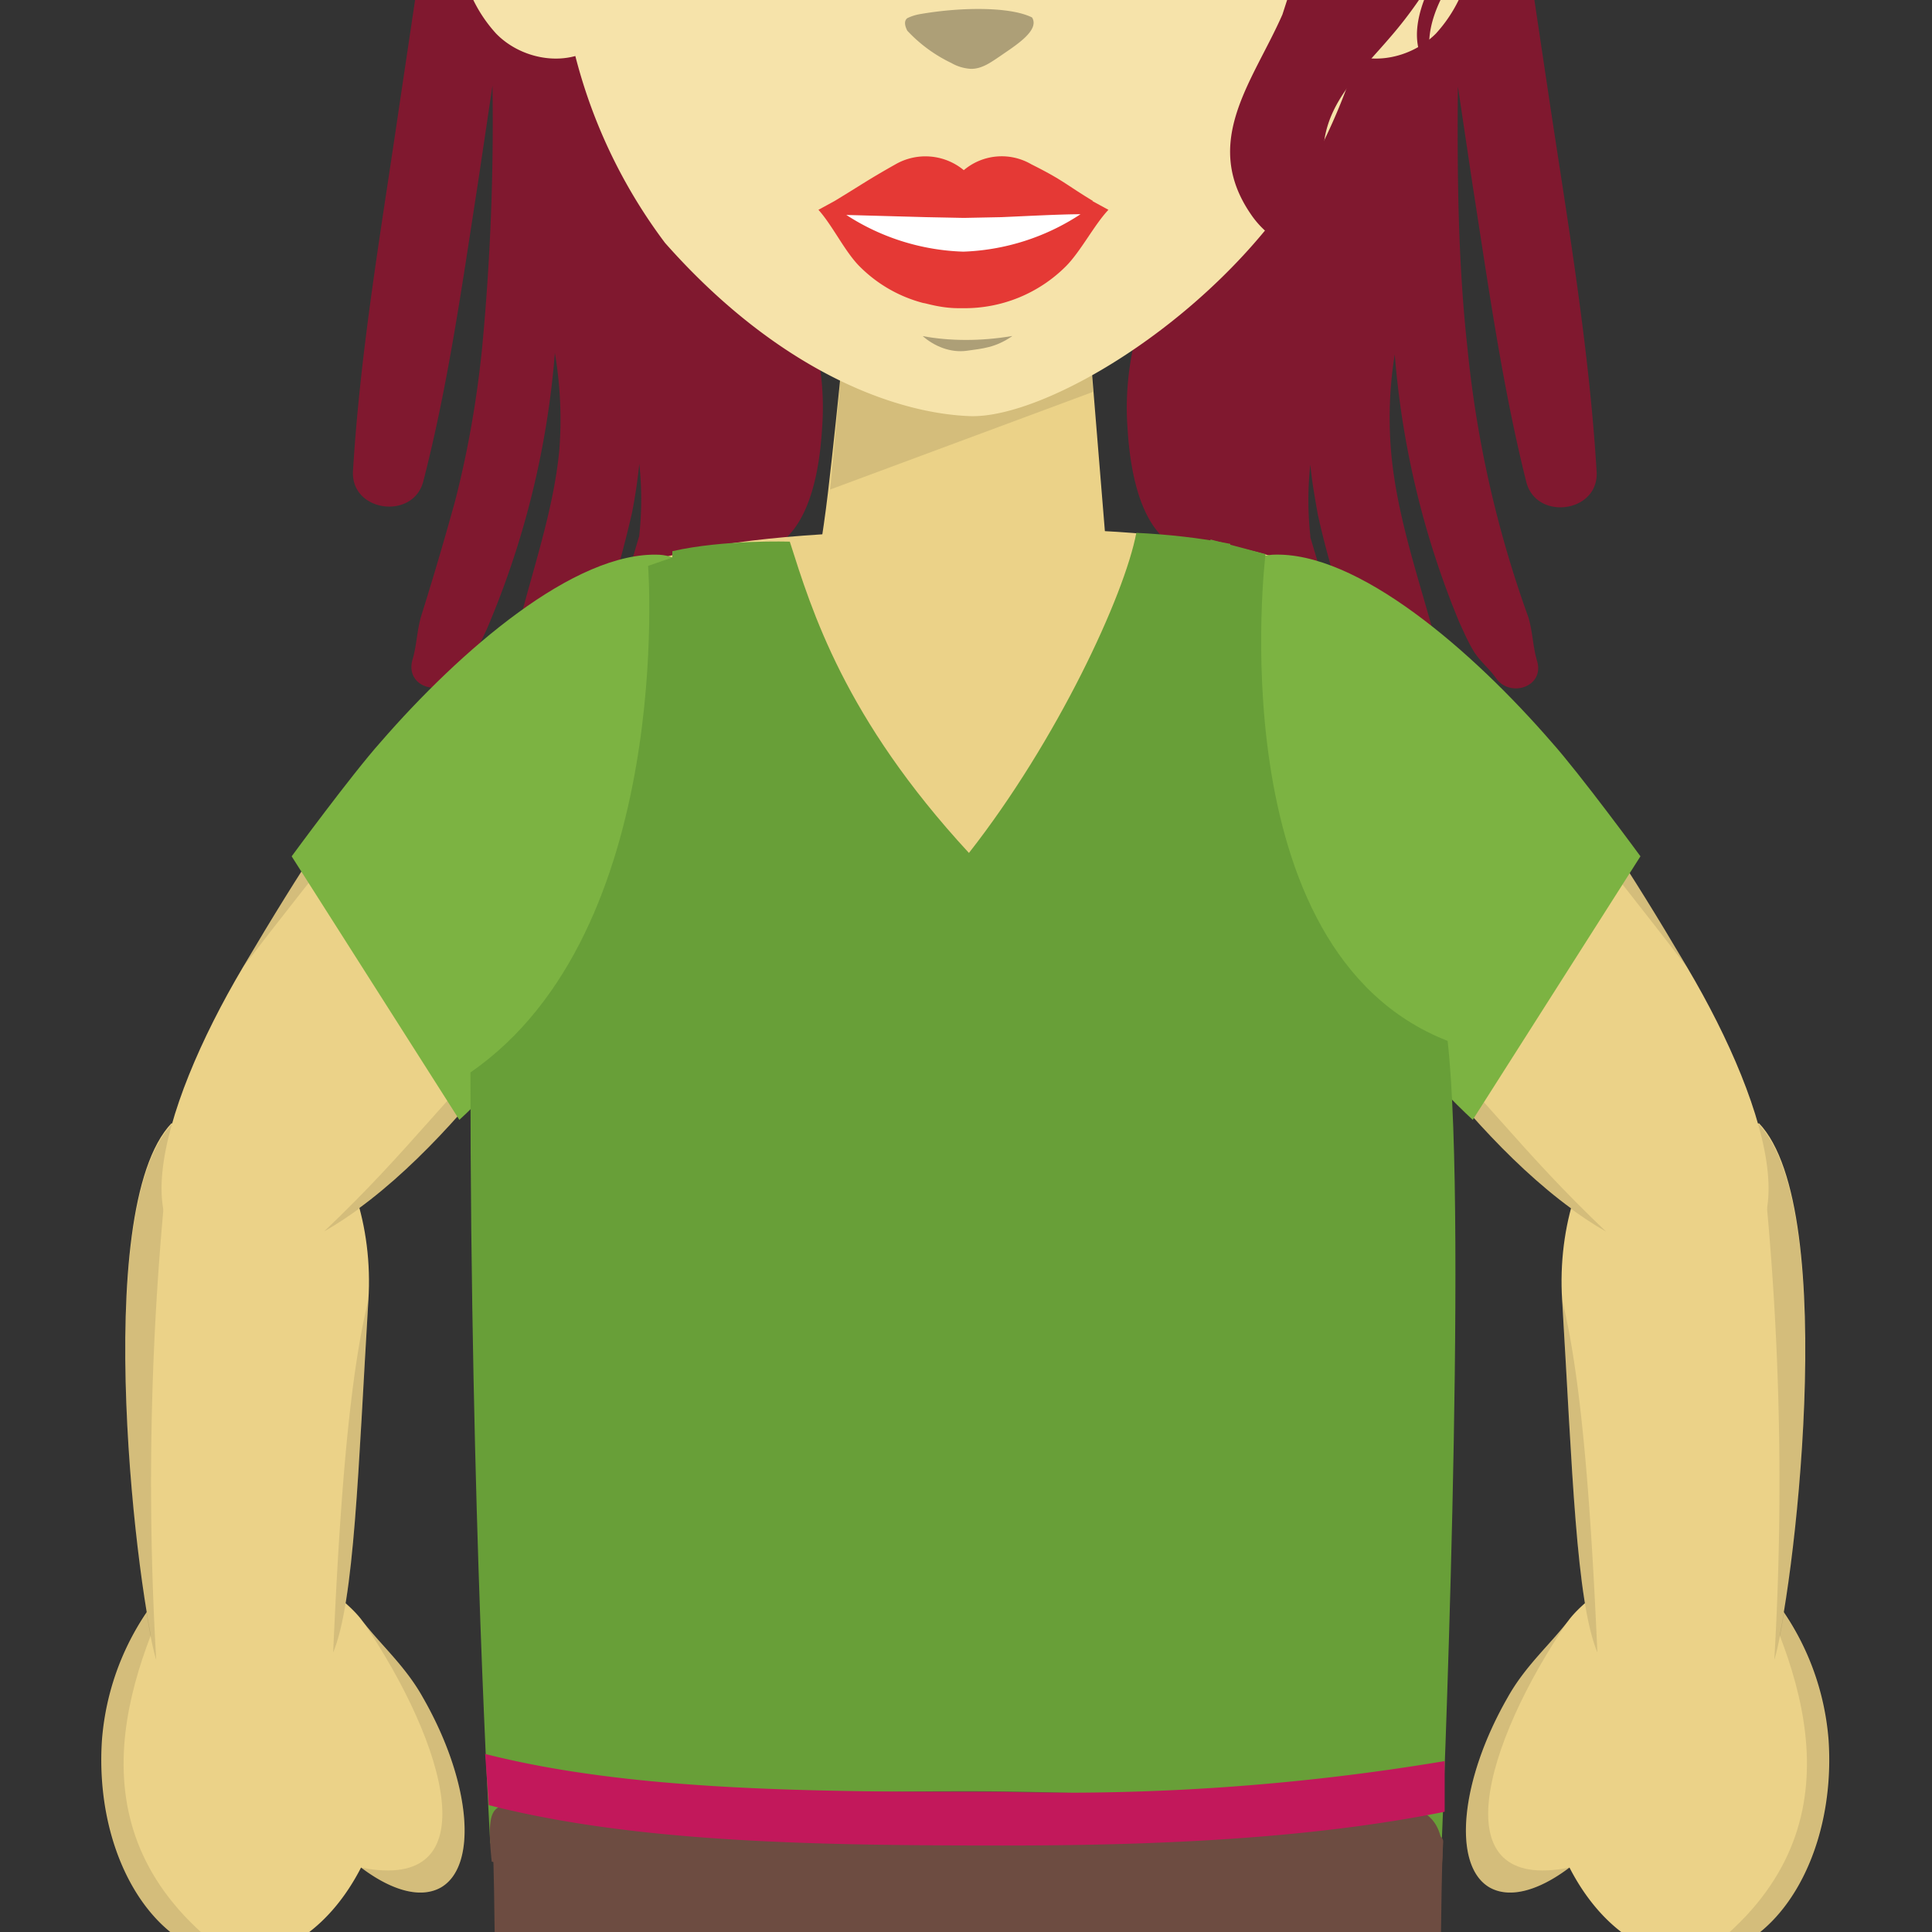 <?xml version="1.0" encoding="UTF-8"?> <svg xmlns="http://www.w3.org/2000/svg" width="1000" height="1000" viewBox="0 0 1000 1000" style="width: 100%; height: 100%; transform: translateY(60%) scale(3.8); transform-origin: 50% 50% 0px;"><rect x="0" y="0" width="1000" height="1000" fill="#333333" stroke="none"/><g class="layer-head_human_hair_back" transform="translate(387 226)"><g fill="#422D27" class="opt-l" transform="translate(29.1 40)"><path d="M64.3 160.7c-.3 5-1.4 13-6.2 16 .2 2 0 4.2-.7 6.1.2 1 .2 2 .3 3.1.1 4.3-.9 12.3-5.4 14.3-1 .4-2.1.1-2.4-1-.8-2.4 0-5.4 0-7.9a39.5 39.5 0 0 0-1.1-9.5L45 192c-.9 2.9-1.9 5.7-2.5 8.7-.6 2.6-.6 5.7-2.1 7.9-.9 1.2-2.5 1.6-3.7.5-3.7-3.8-2.5-11.2-1.9-16 .8-5.6 2.7-11.2 4.3-16.7l.3-1v-.1a45 45 0 0 0 0-9.7 73 73 0 0 1-1 6.7 159 159 0 0 1-6.6 21.6c-2.6 7-4.5 14.8-9.7 20.4-1 1-3.1.6-3.4-.9-1.3-8.4 2-17.3 4.2-25.5 2-8 4.8-15.9 5.6-24.1a54 54 0 0 0-.6-13.3 119.8 119.8 0 0 1-8.8 36.5 31 31 0 0 1-2 4.1c-.9 1.4-2 2.3-3 3.6-2 2.7-6.6 1.2-5.6-2.4.6-2 .6-4 1.2-6a460.3 460.3 0 0 0 4.6-15.6c1.8-7 3-14 3.7-21a325 325 0 0 0 1.4-35.6l-2 13.4c-2.1 13.5-4 27.2-7.4 40.4-1.3 5.4-9.9 4.3-9.6-1.3 1-16.6 3.9-33.2 6.3-49.7l6.5-43.6a150 150 0 0 1 8.9-37 63 63 0 0 1 6.7-12 31 31 0 0 1 10.4-11.7c1.5-1 3-1.7 4.6-2.3l1.1-.6a40 40 0 0 1 16.5-5.3c3-.2 9.6-2.5 9.9-2.3C75.5 1 79.9.5 84.4.5c4.8 0 26.2.5 40.9 9.3l1 .6c1.7.6 3.2 1.3 4.7 2.3 4.5 3 8 7 10.4 11.8 2.7 3.7 5 7.7 6.7 12 5 11.8 7 24.4 8.9 37l6.5 43.5c2.5 16.5 5.3 33.1 6.3 49.7.3 5.6-8.3 6.7-9.6 1.3-3.3-13.2-5.2-27-7.3-40.4l-2-13.4c-.1 11.9 0 23.8 1.3 35.6a151.6 151.6 0 0 0 8.3 36.7c.6 2 .6 4 1.2 6 1 3.5-3.7 5-5.6 2.3-.9-1.3-2.1-2.2-3-3.6-.8-1.3-1.4-2.7-2-4a119.9 119.9 0 0 1-8.8-36.5 54 54 0 0 0-.5 13.2c.7 8.2 3.4 16.2 5.6 24.1 2.1 8.2 5.4 17 4 25.5-.1 1.5-2.3 2-3.3.9-5.2-5.6-7-13.4-9.7-20.4-2.6-7-5-14.3-6.6-21.6-.4-2.3-.8-4.5-1-6.7a45 45 0 0 0 0 9.7v.2l.3 1c1.6 5.4 3.5 11 4.3 16.7.6 4.7 1.9 12.1-2 15.9-1 1-2.7.7-3.5-.5-1.6-2.2-1.6-5.3-2.2-8-.6-2.9-1.6-5.7-2.5-8.6l-4.5-12.3c-.3 1.4-.7 2.8-.8 4-.1 2-.1 4 .1 6 .2 1.8.8 3.8.6 5.7-.3 2.7-3.6 4.8-5.8 2.4-3.3-3.5-3.7-9.5-3.5-14.1 0-1.9.2-4.4.8-6.8v-.3c-4.8-3-5.9-11-6.2-16-.4-5.3.4-11 2.2-16a52.3 52.3 0 0 1-45.8.8 37.6 37.6 0 0 1 2 15.2z" class="c1" fill="#80182F"></path></g></g><g class="layer-legs_human_skin" transform="translate(406.5 562)"><g class="opt-a"><path fill="#EFC088" fill-rule="nonzero" d="M93.5 96C123 96 147 81.4 147 63.5 147 4.8 123 0 93.5 0S40 3 40 63.5C40 81.5 64 96 93.5 96z" class="c1"></path><g class="human-leg-hi" transform="matrix(-1 0 0 1 158 45.5)"><path fill="#EFC088" d="M57.8 103c-4.1 32.2-42.9 27.4-44 .7L11 36.1C8.3 2.3 69.3 1.8 65.6 39.8c-.3 3.5-7.6 60.5-7.9 63.2z" class="c1"></path><g fill="#000" fill-opacity=".1" class="shadow" transform="translate(8 25)"><path d="M49.8 78a31 31 0 0 1-3.5 11.3c-2-1.2 8.2-84.2 10-87 1.3 3.6 1.9 7.7 1.5 12.5l-8 63.1zM8.6 89.1a23.8 23.8 0 0 1-2.8-10.4L3.1 11.2A23 23 0 0 1 4.5.5c4.4 3.3 7.1 83.1 4 88.6z" class="b10"></path></g></g><g class="human-leg-lo" transform="matrix(-1 0 0 1 154 134.5)"><path fill="#EFC088" d="M48.2 80.5c-1.2 19.6-34.4 21.1-35.5-.6l-2.1-50.5C9.4.4 53.5 3.2 53 28.2c0 2.4-4.8 50.2-4.9 52.3z" class="c1"></path><g fill="#000" fill-opacity=".1" class="shadow" transform="translate(9 16)"><path d="M39.1 64.5a15 15 0 0 1-4.7 10.2c2.8-19.8 3.9-42.4 6-73.9A18 18 0 0 1 44 12.1c0 2.5-4.6 50.3-4.8 52.4zM7.6 74a16.2 16.2 0 0 1-3.9-10l-2-50.5a20 20 0 0 1 2-11.3c2.6 41 3.5 39.4 3.7 71.8z" class="b10"></path></g></g><g class="human-foot" transform="matrix(-1 0 0 1 186 208.5)"><path fill="#EFC088" d="M79.6 34c-.1 5.8-5.2 11-15.5 15.6a133 133 0 0 1-24.7 9.2c-7.8 1.9-23.6 2.6-27.2-1.5C5.5 50.3 12 41 25 34c4.5-2.5 11-5.4 20-8.4v-9c.2-12.9 35.3-15.4 35 1.3l-.3 16h-.1z" class="c1"></path><path fill="#000" fill-opacity=".1" d="M12.2 57.3C5.4 50.2 12.2 41 25 34c4.5-2.4 11-5.3 20-8.3v-9c.1-4.8 3.5-1 2.4 11.4C35 31.4 8.7 38 12.2 57.3z" class="b10"></path><path fill="#000" fill-opacity=".1" d="M79.6 33.9C79.5 39.8 74.4 45 64 49.6a133 133 0 0 1-24.7 9.2c-7.8 1.9-23.6 2.6-27.2-1.5 15.6 3 50-5.5 62-17.1 7.8-13.6 3.4-24 5.7-22.3l-.3 16z" class="b10"></path></g><g class="human-leg-hi" transform="translate(28 45.5)"><path fill="#EFC088" d="M57.8 103c-4.1 32.2-42.9 27.4-44 .7L11 36.1C8.3 2.3 69.3 1.8 65.6 39.8c-.3 3.5-7.6 60.5-7.9 63.2z" class="c1"></path><g fill="#000" fill-opacity=".1" class="shadow" transform="translate(8 25)"><path d="M49.8 78a31 31 0 0 1-3.5 11.3c-2-1.2 8.2-84.2 10-87 1.3 3.6 1.9 7.7 1.5 12.5l-8 63.1zM8.6 89.1a23.8 23.8 0 0 1-2.8-10.4L3.1 11.2A23 23 0 0 1 4.5.5c4.4 3.3 7.1 83.1 4 88.6z" class="b10"></path></g></g><g class="human-leg-lo" transform="translate(32 134.5)"><path fill="#EFC088" d="M48.2 80.5c-1.2 19.6-34.4 21.1-35.5-.6l-2.1-50.5C9.4.4 53.5 3.2 53 28.2c0 2.4-4.8 50.2-4.9 52.3z" class="c1"></path><g fill="#000" fill-opacity=".1" class="shadow" transform="translate(9 16)"><path d="M39.1 64.5a15 15 0 0 1-4.7 10.2c2.8-19.8 3.9-42.4 6-73.9A18 18 0 0 1 44 12.1c0 2.5-4.6 50.3-4.8 52.4zM7.6 74a16.2 16.2 0 0 1-3.9-10l-2-50.5a20 20 0 0 1 2-11.3c2.6 41 3.5 39.4 3.7 71.8z" class="b10"></path></g></g><g class="human-foot" transform="translate(0 208.5)"><path fill="#EFC088" d="M79.6 34c-.1 5.8-5.2 11-15.5 15.6a133 133 0 0 1-24.7 9.2c-7.8 1.9-23.6 2.6-27.2-1.5C5.5 50.3 12 41 25 34c4.5-2.5 11-5.4 20-8.4v-9c.2-12.9 35.3-15.4 35 1.3l-.3 16h-.1z" class="c1"></path><path fill="#000" fill-opacity=".1" d="M12.2 57.3C5.4 50.2 12.2 41 25 34c4.5-2.4 11-5.3 20-8.3v-9c.1-4.8 3.5-1 2.4 11.4C35 31.4 8.7 38 12.2 57.3z" class="b10"></path><path fill="#000" fill-opacity=".1" d="M79.6 33.9C79.5 39.8 74.4 45 64 49.6a133 133 0 0 1-24.7 9.2c-7.8 1.9-23.6 2.6-27.2-1.5 15.6 3 50-5.5 62-17.1 7.8-13.6 3.4-24 5.7-22.3l-.3 16z" class="b10"></path></g></g></g><g class="layer-body_human_skin" transform="translate(363.5 405)"><g class="opt-a"><g class="neck" transform="translate(115 .5)"><path fill="#EBD288" d="M.9 42S2 36 2.7 30C4.1 18.2 5.7.8 5.7.8h31.9L41 42.4 1 42z" class="c1"></path><path fill="#000" fill-opacity=".1" d="M3 29.6L5.7.8h31.9l1.2 15.5L3 29.6z" class="b10"></path></g><g class="torso" transform="translate(70 34.5)"><path fill="#EBD288" fill-rule="nonzero" d="M120 179.8c12-28.2 17-151 3.9-166C114 2.5 91.9.6 66.9 1c-34.3.6-51 2.6-60 16.8-10.1 16-7.8 132 4.7 161.1C24 208 108 208 120 179.8z" class="c1"></path><path fill="#000" fill-opacity=".2" d="M68.3 158.4c-.7-.1-1.4-.2-2.1.1-.7.3-1.4 1-1.7 2a5 5 0 0 0 .8 4 3 3 0 0 0 5.2-1.2c.5-1.3.2-3-.5-4-.5-.5-1-.7-1.7-.9zM41.5 53.8h-1.3c-.4.2-.8.7-1 1.3-.2.8 0 1.8.5 2.3.4.6 1 .7 1.6.7.6-.1 1.3-.5 1.5-1.4.3-.7.1-1.8-.3-2.3-.3-.3-.7-.5-1-.6zm52 0h-1.3c-.4.2-.8.7-1 1.3-.2.8 0 1.8.5 2.3.4.6 1 .7 1.6.7.6-.1 1.3-.5 1.5-1.4.3-.7.1-1.8-.3-2.3-.3-.3-.7-.5-1-.6z" class="b20"></path><path fill="#000" fill-opacity=".1" fill-rule="nonzero" d="M120 179.8c12-41 17-151 3.9-166 1 30.8-2.2 140.4-4 166zM6.9 17.8c-10.1 16-6.5 122.1 4.7 161.1-3-36.7-4-128-4.7-161.1z" class="b10"></path></g><g class="arms" transform="translate(0 26.5)"><g class="human-hand" transform="translate(7 139)"><path fill="#EBD288" d="M22.4 11.8c8-6.8 21.6 2.5 24.8 6.8 2.5 3.3 5.9 6.2 8.3 10.5C62 40.4 63.1 52 58 55c-2.8 1.6-6.8.4-10.9-2.7-4 7.8-10.5 12.7-17.6 12.2-10.8-.7-18.7-14-17.7-29.5a36 36 0 0 1 10.7-23z" class="c1"></path><g fill="#000" fill-opacity=".1" class="shadow" transform="translate(11 11)"><path d="M36.2 7.6c2.5 3.3 5.9 6.2 8.3 10.5C51 29.4 52.1 41 47 44c-2.8 1.6-6.8.4-10.9-2.7 17.5 3.5 11.7-16.7.2-33.6zM11.4.8c-7.1 14.5-15.6 36.4 7 52.6C7.6 52.7-.3 39.4.7 24 1.4 14 7 4.7 11.4 1z" class="b10"></path></g></g><g class="human-arm-lo" transform="translate(13 80)"><path fill="#EBD288" d="M15.4 10c13.4-14 28 3.7 26.7 24-1.4 23.2-1.9 41-4.8 48-5 11.8-21.5 9.1-24 1.1-2.5-7.6-9.3-61.4 2-73.2z" class="c1"></path><g fill="#000" fill-opacity=".1" class="shadow" transform="translate(8 9)"><path d="M34.1 25c-1.4 23.2-1.9 41-4.8 48 .8-17.9 2-36.8 4.8-48zM7.4 1a413.3 413.3 0 0 0-2.2 73C2.8 66.5-4 12.7 7.4 1z" class="b10"></path></g></g><g class="human-arm-hi" transform="rotate(36 35.3 111.7)"><path fill="#EBD288" d="M48.4 50.5c.4 11 1 44.1-12.5 56.7-13.6 12.5-21.6-9.5-23.7-31.9-3.1-32.5-1.4-39.6 2.5-57.7C19-3 46.9 10.4 48.4 50.5z" class="c1"></path><g fill="#000" fill-opacity=".1" class="shadow" transform="translate(10 17)"><path d="M38.4 33.5c.3 8.8.8 32.2-6.1 47.4 3-16.4 2.4-23.4 6-47.4zM2.2 58.3C-.9 25.8.8 18.7 4.7.6c-1 20-2.1 42.4-2.5 57.7z" class="b10"></path></g></g><g class="human-hand" transform="matrix(-1 0 0 1 265.8 139)"><path fill="#EBD288" d="M22.4 11.8c8-6.8 21.6 2.5 24.8 6.8 2.5 3.3 5.9 6.2 8.3 10.5C62 40.4 63.1 52 58 55c-2.8 1.6-6.8.4-10.9-2.7-4 7.8-10.5 12.7-17.6 12.2-10.8-.7-18.7-14-17.7-29.5a36 36 0 0 1 10.7-23z" class="c1"></path><g fill="#000" fill-opacity=".1" class="shadow" transform="translate(11 11)"><path d="M36.2 7.6c2.5 3.3 5.9 6.2 8.3 10.5C51 29.4 52.1 41 47 44c-2.8 1.6-6.8.4-10.9-2.7 17.5 3.5 11.7-16.7.2-33.6zM11.4.8c-7.1 14.5-15.6 36.4 7 52.6C7.6 52.7-.3 39.4.7 24 1.4 14 7 4.7 11.4 1z" class="b10"></path></g></g><g class="human-arm-lo" transform="matrix(-1 0 0 1 259.8 80)"><path fill="#EBD288" d="M15.4 10c13.4-14 28 3.7 26.7 24-1.4 23.2-1.9 41-4.8 48-5 11.8-21.5 9.1-24 1.1-2.5-7.6-9.3-61.4 2-73.2z" class="c1"></path><g fill="#000" fill-opacity=".1" class="shadow" transform="translate(8 9)"><path d="M34.1 25c-1.4 23.2-1.9 41-4.8 48 .8-17.9 2-36.8 4.8-48zM7.4 1a413.3 413.3 0 0 0-2.2 73C2.8 66.5-4 12.7 7.4 1z" class="b10"></path></g></g><g class="human-arm-hi" transform="scale(-1 1) rotate(36 -101.1 -308)"><path fill="#EBD288" d="M48.4 50.5c.4 11 1 44.1-12.5 56.7-13.6 12.5-21.6-9.5-23.7-31.9-3.1-32.5-1.4-39.6 2.5-57.7C19-3 46.9 10.4 48.4 50.5z" class="c1"></path><g fill="#000" fill-opacity=".1" class="shadow" transform="translate(10 17)"><path d="M38.4 33.5c.3 8.8.8 32.2-6.1 47.4 3-16.4 2.4-23.4 6-47.4zM2.2 58.3C-.9 25.8.8 18.7 4.7.6c-1 20-2.1 42.4-2.5 57.7z" class="b10"></path></g></g></g></g></g><g class="layer-body_human_shirt_arms" transform="translate(385 431.5)"><g fill="#546E7A" class="opt-short" transform="translate(12)"><g class="shirt-arm-short" transform="rotate(35 22 75.2)"><path d="M1.7 44C3.4 27.7 8.4 7.5 18.2 1.3 27-4 36.3 15.5 38.5 22.4 46.9 50.1 40 80 40 80L.7 63.7S1 49.9 1.7 44z" class="c1" fill="#7cb342"></path></g><g class="shirt-arm-short" transform="scale(-1 1) rotate(35 -81 -251.5)"><path d="M1.7 44C3.4 27.7 8.4 7.5 18.2 1.3 27-4 36.3 15.5 38.5 22.4 46.9 50.1 40 80 40 80L.7 63.7S1 49.9 1.7 44z" class="c1" fill="#7cb342"></path></g></g></g><g class="layer-body_human_shirt_neckline-group_1" transform="translate(432 417.5)"><g fill="#546E7A" class="opt-a" transform="translate(1 23)"><g class="shirt-base"><path d="M-.5 74c0 59.6 2.7 105 2.7 105s43.3 1.8 65.2 1.8c21.9 0 64.4-1.9 64.4-1.9s3.6-84.5.8-109.2c-31.5-12.3-24.8-66.3-24.8-66.3l-7.5-2s1 53-33.6 54.1C32.1 56.6 31.5 2.3 31.5 2.3L23.7 5S27.4 54.7-.5 74z" class="c1" fill="#689f38"></path></g><path d="M43 1.7c3 9.4 7.4 24 24.4 42.4C79.4 28.8 88.6 9 90.2.5 94.4.7 99 1.2 103 2v90H27V3c7-1.6 16-1.3 16-1.3z" class="c1" fill="#689f38"></path></g></g><g class="layer-legs_human_pants-group_1" transform="translate(433.5 611)"><g fill="#636362" class="opt-uncle" transform="translate(1 .5)"><g class="pant-mid" transform="translate(5 77)"><path d="M52.3 91.7c-2 17.9-42.7 17.8-43.4-2.3L5.3 20.2C4.7-6.4 56.9-2 55.7 21c0 2.2-3.2 68.9-3.5 70.8z" class="c1" fill="#6d4c41"></path></g><g class="pant-mid" transform="matrix(-1 0 0 1 126.5 77)"><path d="M52.3 91.7c-2 17.9-42.7 17.8-43.4-2.3L5.3 20.2C4.7-6.4 56.9-2 55.7 21c0 2.2-3.2 68.9-3.5 70.8z" class="c1" fill="#6d4c41"></path></g><g class="leg-upper" transform="translate(0 5)"><path d="M60.8 94l-50.6-2s-6-39-7.7-54.4C.9 22 1.5 11.2 1 2.8c-.3-6 66.2 2.1 66.8 6.7.6 4.6.1-1.2-.8 17.4-1 18.6-6.2 67-6.2 67z" class="c1" fill="#6d4c41"></path></g><g class="leg-upper" transform="matrix(-1 0 0 1 131.5 5)"><path d="M60.8 94l-50.6-2s-6-39-7.7-54.4C.9 22 1.5 11.2 1 2.8c-.3-6 66.2 2.1 66.8 6.7.6 4.6.1-1.2-.8 17.4-1 18.6-6.2 67-6.2 67z" class="c1" fill="#6d4c41"></path></g><path fill-rule="nonzero" d="M8 2.2C12.3 1.6 52.1.9 65.4.9c13.3 0 33 .8 59.3 2.2 7 0 5.6 7.8 5.6 7.8a827.3 827.3 0 0 1-64.9 3.6c-21.6 0-49.9-1-64.5-4-1-9.6.8-7.2 7-8.3z" class="c1" fill="#6d4c41"></path></g></g><g class="layer-shoes" transform="translate(373.5 701)"><g fill="#4176AE" class="opt-i" transform="translate(41.6 86.6)"><g class="shoe-i" transform="matrix(-1 0 0 1 169 0)"><path d="M73.2 9.4c1 15 0 19-.3 21-.1 1.2-.9 3.6-2.2 7l-4.5 1h-2.9c-1.8-.5-2-1.5-2-1.5l-.9-6.6-.8.5a117.9 117.9 0 0 1-29.3 13.8c-9.1 3-24.7 4.4-27.5.1-6.4-10-.8-20.1 15.2-30.6C39.9-.2 72.3-5.6 73.2 9.4z" class="c1" fill="#f06292"></path></g><g class="shoe-i"><path d="M73.2 9.4c1 15 0 19-.3 21-.1 1.2-.9 3.6-2.2 7l-4.5 1h-2.9c-1.8-.5-2-1.5-2-1.5l-.9-6.6-.8.5a117.9 117.9 0 0 1-29.3 13.8c-9.1 3-24.7 4.4-27.5.1-6.4-10-.8-20.1 15.2-30.6C39.9-.2 72.3-5.6 73.2 9.4z" class="c1" fill="#f06292"></path></g></g></g><g class="layer-head_human_skin" transform="translate(431 270)"><g class="opt-a"><path fill="#F6E3AA" d="M116 120.9c-11.9 20.3-36 34.6-46.5 34.2-10.5-.4-26.3-6.4-41.5-23.6a72 72 0 0 1-12.9-28.4 155 155 0 0 1-4.7-50.7C16.2 11.9 36 6.4 64.7 1.6c28.6-4.7 58.5 12 61.5 30.1 2 13 3.3 41-1.5 64.7A81.5 81.5 0 0 1 116 121z" class="c1"></path><path fill="#F6E3AA" d="M11.7 76.2c-3.1-1.2-6.7.3-8.8 3A16 16 0 0 0 0 88.6 19.3 19.3 0 0 0 5 103c3.6 3.7 10 4.7 14 1.4l-7.3-28.2m114.5 0c3.1-1.2 6.8.3 8.8 3a16 16 0 0 1 3 9.4 19.3 19.3 0 0 1-5 14.4c-3.7 3.7-10 4.7-14 1.4l7.2-28.2" class="c1"></path><path fill="#000" fill-opacity=".3" d="M63 100.3c-.7.1-1.4.3-2 .6-.5.4-.3 1.1 0 1.7a20 20 0 0 0 6 4.4 6 6 0 0 0 2.7.8c1.5 0 2.7-.9 3.9-1.7 2-1.4 5.5-3.5 4.4-5.3-3-1.5-9.7-1.4-15-.5z" class="b30"></path></g></g><g class="layer-belt" transform="translate(434 604)"><g fill="#50E3C2" class="opt-b" transform="translate(0 3)"><path d="M.5.3l.5 7c20 5.1 44.4 5.5 70.2 5.5 21.6 0 42.1-1 60-4.6V1.3a313.5 313.5 0 0 1-60 4.2C45.1 5.5 20.4 5.4.4.3z" class="c1" fill="#c2185b"></path></g></g><g class="layer-head_human_mouth" transform="translate(476 382)"><g class="opt-female_teeth_slim" transform="translate(3.5 7.1)"><g fill="#000" fill-opacity=".3" class="human-mouth-chin" transform="translate(13.8 24.2)"><path d="M13 .9c-2.3 1.6-4.1 1.7-6.2 2-2.2.3-4.4-.6-6-2 3.7.7 8 .7 12.1 0z" class="b30"></path></g><path fill="rgba(229,57,53,1)" d="M37.8 6.7c-3.8-2.3-4-2.8-8.4-5a8 8 0 0 0-9.2.8 8.2 8.2 0 0 0-9.3-.8C7 3.9 6.4 4.4 2.6 6.7L.4 7.9C2.3 10 4 13.6 6 15.6a19 19 0 0 0 8.7 5c.3 0 2.3.7 4.8.7a10.5 10.5 0 0 1 .2 0h.4a19.5 19.5 0 0 0 14-5.7c2-2 3.9-5.7 5.8-7.7l-2.2-1.2" class="c1"></path><path fill="#FFF" d="M20.2 13.6a31 31 0 0 1-16-5l10.9.3 5 .1h.2l5-.1c2.5-.1 8-.4 10.8-.4a31 31 0 0 1-16 5.1" class="w"></path></g></g><g class="layer-head_human_eyes" transform="translate(449 335)"><g class="opt-female" transform="translate(.5)"><g class="human-eye-female"><path fill="#FFF" d="M27.2 2.5c4.1.9 7.5 3.2 9 7.5.8 2.5 0 11.4-3.8 14.8a11.3 11.3 0 0 1-5.9 3c-3.8.4-9.7.7-12.8-1.9a14.3 14.3 0 0 1-4.8-9.2c-.4-2.8-.7-5.7.6-8.2 2.3-4.2 7.4-5.8 12.1-7l5.6 1" class="w"></path><path fill="#876603" d="M14.6 8.1c1-1.5 2.6-2.9 4.5-3.7 2-.9 4.4-1.1 6.4-.5 3.4 1 5.1 4 5.8 6.7 1.2 4.5.3 9.7-4 12.7a9.4 9.4 0 0 1-6.6 1.7 9 9 0 0 1-5.4-3.2A11 11 0 0 1 14.6 8z" class="c1"></path><path fill="#693F1F" d="M5.6 13.7a13 13 0 0 1 1.8-4.8 18 18 0 0 1 18.7-8c4.4 1 11 5.2 11.5 12.5-.2.7-1.5.9-2-.3-1.4-3.8-4-6.5-6.4-7.4a16.6 16.6 0 0 0-12 0c-6 2.7-8.7 6-9.7 10.4l-.2.4v.2c-2.5 0-4.7-1.4-6.7-2.7l5-.3z" class="c2"></path></g><g class="human-eye-female" transform="matrix(-1 0 0 1 101 0)"><path fill="#FFF" d="M27.2 2.5c4.1.9 7.5 3.2 9 7.5.8 2.5 0 11.4-3.8 14.8a11.3 11.3 0 0 1-5.9 3c-3.8.4-9.7.7-12.8-1.9a14.3 14.3 0 0 1-4.8-9.2c-.4-2.8-.7-5.7.6-8.2 2.3-4.2 7.4-5.8 12.1-7l5.6 1" class="w"></path><path fill="#876603" d="M14.6 8.1c1-1.5 2.6-2.9 4.5-3.7 2-.9 4.4-1.1 6.4-.5 3.4 1 5.1 4 5.8 6.7 1.2 4.5.3 9.7-4 12.7a9.4 9.4 0 0 1-6.6 1.7 9 9 0 0 1-5.4-3.2A11 11 0 0 1 14.6 8z" class="c1"></path><path fill="#693F1F" d="M5.6 13.7a13 13 0 0 1 1.8-4.8 18 18 0 0 1 18.7-8c4.4 1 11 5.2 11.5 12.5-.2.7-1.5.9-2-.3-1.4-3.8-4-6.5-6.4-7.4a16.6 16.6 0 0 0-12 0c-6 2.7-8.7 6-9.7 10.4l-.2.4v.2c-2.5 0-4.7-1.4-6.7-2.7l5-.3z" class="c2"></path></g></g></g><g class="layer-head_human_eyebrows" transform="translate(451 318)"><g fill="#000" class="opt-d" transform="translate(0 1)"><g class="human-eyebrow-d"><path d="M39.4 8.4C40 9.9 38 13.9 37 15 36 16 18.5.6.8 14-.4 15.1 2 3.5 9 1.4 23.8-3 37.4 4 39.4 8.4" class="c1" fill="#241710"></path></g><g class="human-eyebrow-d" transform="matrix(-1 0 0 1 95 0)"><path d="M39.4 8.4C40 9.9 38 13.9 37 15 36 16 18.5.6.8 14-.4 15.1 2 3.5 9 1.4 23.8-3 37.4 4 39.4 8.4" class="c1" fill="#241710"></path></g></g></g><g class="layer-head_human_hair" transform="translate(353 132)"><g fill="#3F312E" class="opt-au" transform="translate(73 122.6)"><path d="M133.6 31.1zm-32.5 53.6c-3.4-3.1-6.5-6.5-9.5-10l-1.1-1.2-2.9-3.2-1.5-1.7 5.7 4.6 1.4 1.2a120 120 0 0 1 17.9 17l-2-1c-3-1.4-5.5-3.3-8-5.7zM141.4 43c-3.2-8.1-6.3-17-11.8-24a27.3 27.3 0 0 0-12.1-8.7c-8.6-7-19.1-11-30.8-10a33 33 0 0 0-16.3 5.3l-.2.2-.7.5c-9.7-4-21.4-1.7-30.7 2.3a66 66 0 0 0-26.6 22.3 64.3 64.3 0 0 0-12 32.4 57.2 57.2 0 0 0 11.8 37c2.3 3.3 4.1 8 7.6 10.2.3.2.6.2 1 0l-1-3.1C17 103.5 16.2 92.7 17 87c.5-1 .8-2.3 1.1-3.5.6-2 1.4-3.7 2.2-5.5a75.7 75.7 0 0 1 27.4-32.7l4.2-1.7c3.8-1 7.7-1.8 11.6-2.3a49 49 0 0 0 6.9 12.4c4.3 6 9.6 11.6 14.4 17l3.3 3.6 1.1 1c3.3 3.5 6.7 6.8 10.3 9.8 2.4 2 4.9 3.9 7.7 5.3l5 2.2.6.9a38.3 38.3 0 0 1 3.6 5.7 20.9 20.9 0 0 1 1.8 13.2l-1.1 3.4c-4 9.1-11.1 17.3-4.3 27.2 5.2 7.7 17.9 8 21.7-1.3.4-1.1-1.2-1.8-2-1-1.7 1.6-4.3 1.5-6.4.3-2.9-1.6-3.7-5-3.3-8 .8-5.7 5.2-9.7 8.8-13.9A56.5 56.5 0 0 0 144 95.2a72 72 0 0 0-2.8-42.5c-.8-3.7-1.8-7.4-3-11l2.6 7.2c6.2 17 9.8 36.6 1.5 53.6-.9 1.9-2.3 4.1-3.6 6.5-2.9 5.2-5.3 11.1-.7 15.4 0 0 .1 0 0 0-2.3-5.6.1-10.2 3.1-14.9a52 52 0 0 0 6-11.4 59 59 0 0 0 2.4-26.7 113 113 0 0 0-8-28.5z" class="c1" fill="#80182F"></path></g></g></svg> 